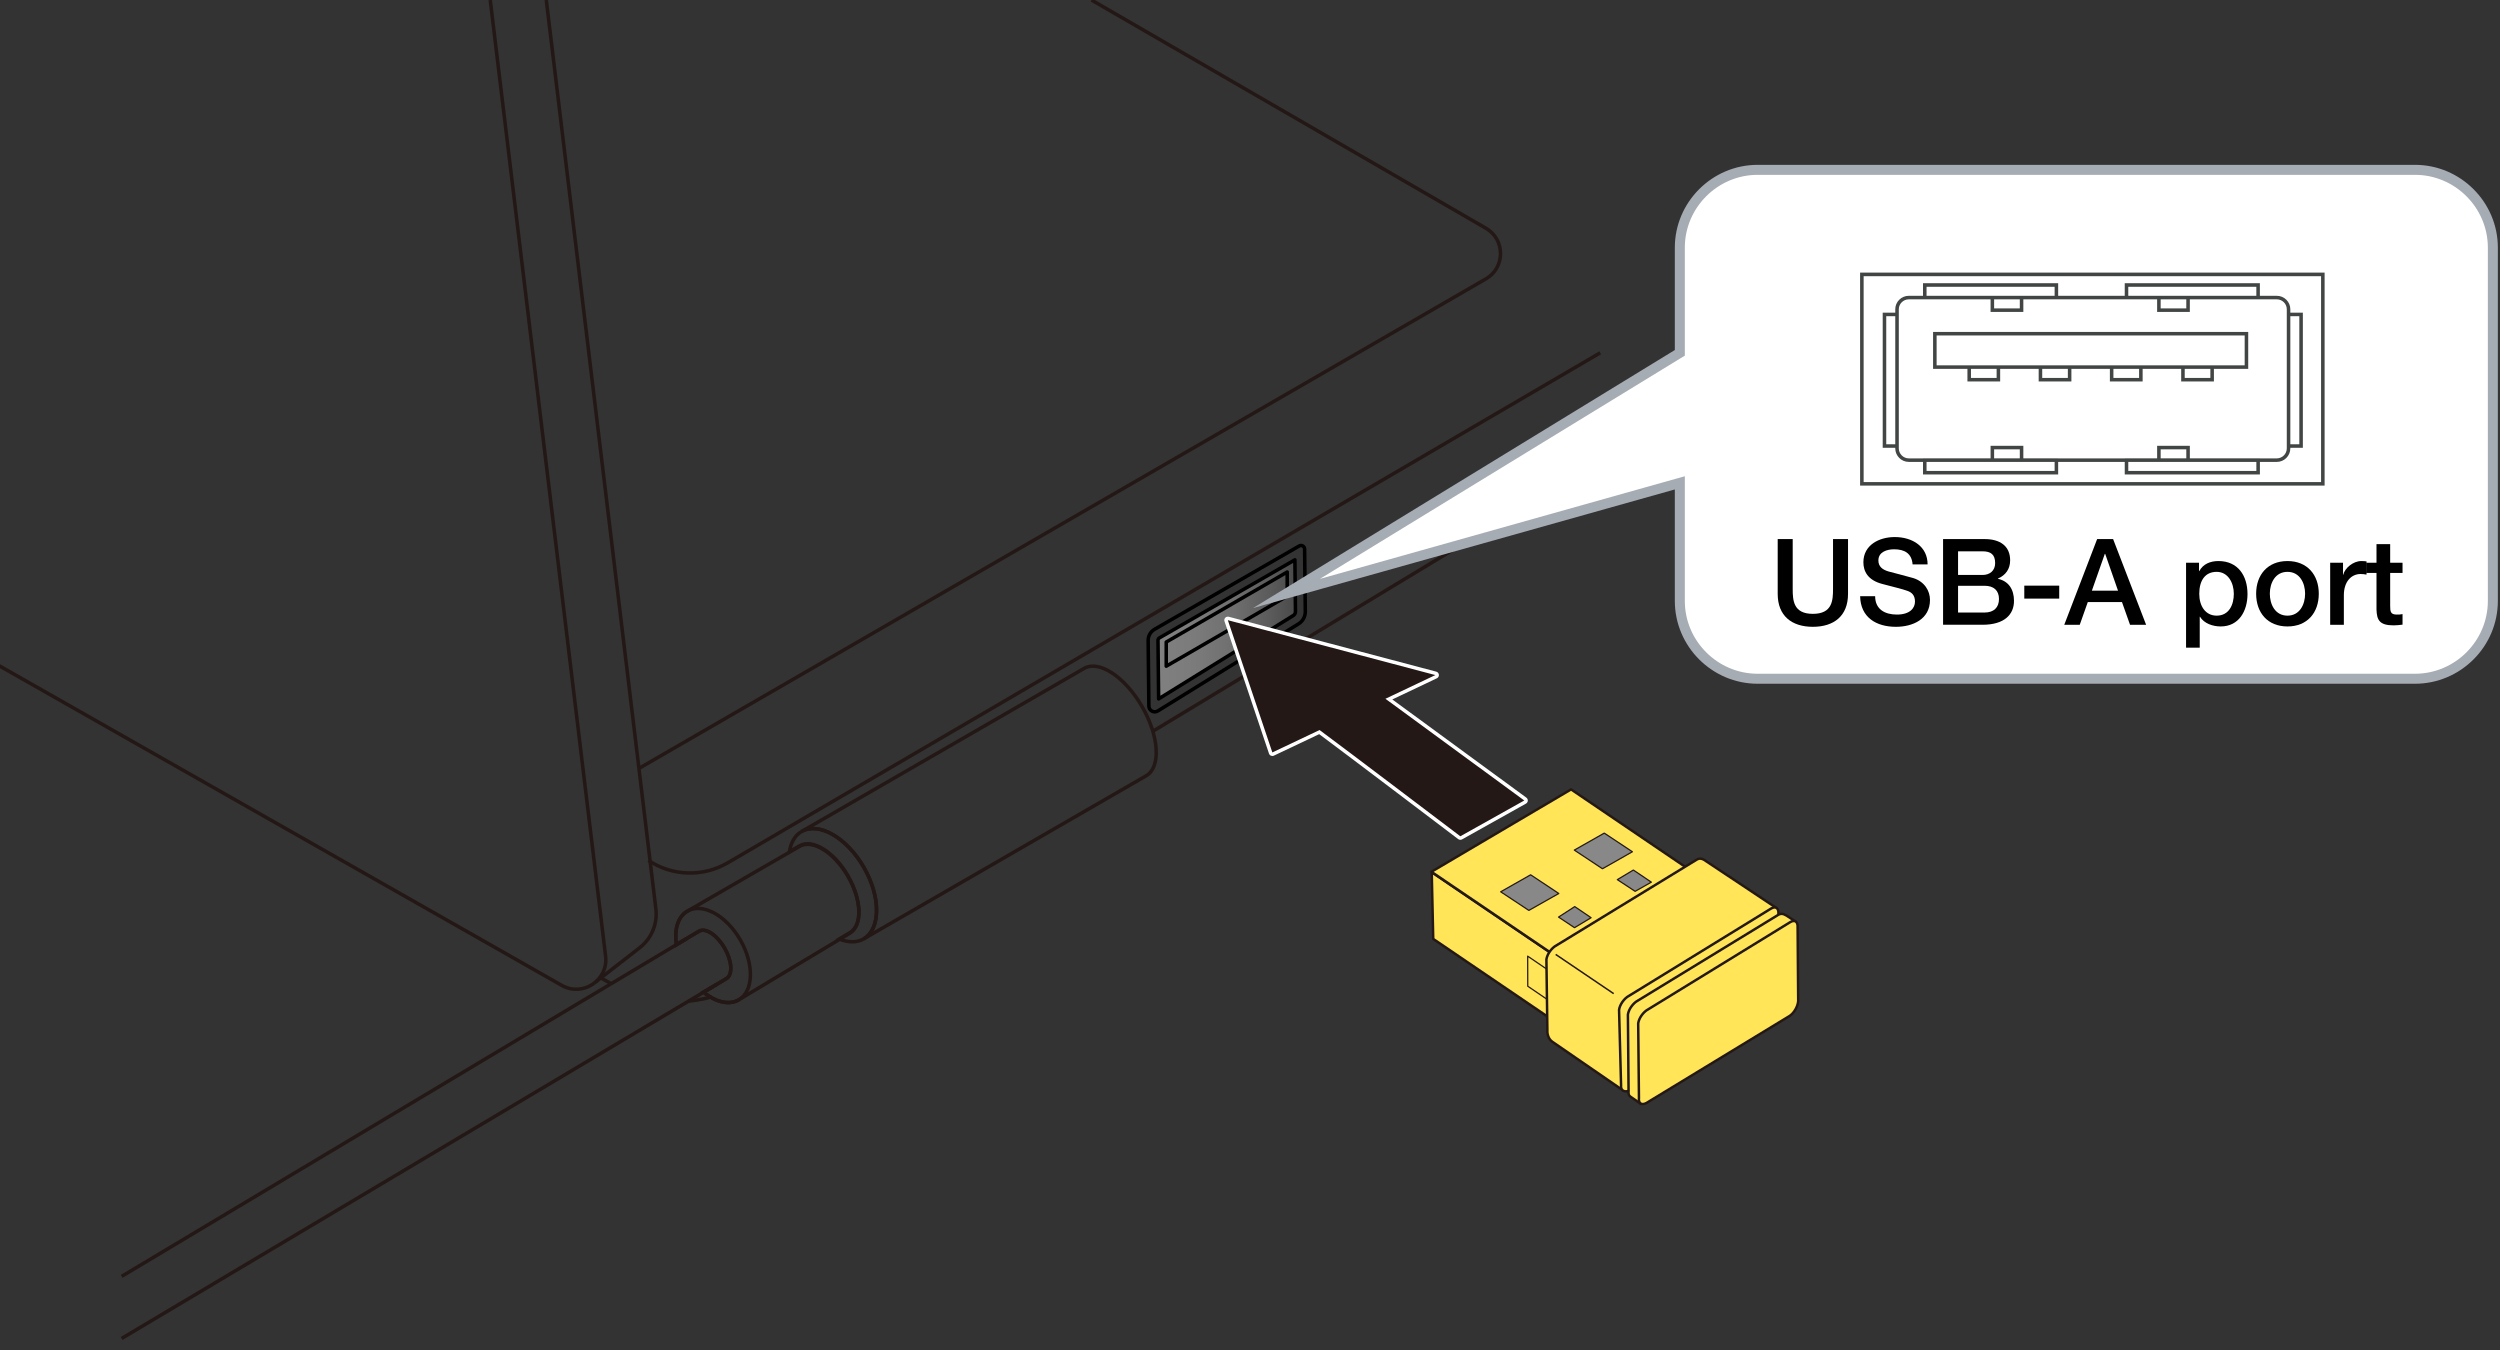<?xml version="1.0" encoding="utf-8"?>
<!-- Generator: Adobe Illustrator 27.2.0, SVG Export Plug-In . SVG Version: 6.00 Build 0)  -->
<svg version="1.1" id="レイヤー_1" xmlns="http://www.w3.org/2000/svg" xmlns:xlink="http://www.w3.org/1999/xlink" x="0px"
	 y="0px" viewBox="0 0 500 270" enable-background="new 0 0 500 270" xml:space="preserve">
<rect x="0" y="0" width="500" height="270" fill="#333333" stroke="none"/>
<g>
	<linearGradient id="SVGID_1_" gradientUnits="userSpaceOnUse" x1="231.598" y1="125.999" x2="258.982" y2="125.999">
		<stop  offset="0" style="stop-color:#808080"/>
		<stop  offset="0.269" style="stop-color:#7B7B7B"/>
		<stop  offset="0.547" style="stop-color:#6F6F6F"/>
		<stop  offset="0.829" style="stop-color:#5A5A5A"/>
		<stop  offset="1" style="stop-color:#4A4A4A"/>
	</linearGradient>
	<polygon fill="url(#SVGID_1_)" points="231.598,127.766 258.982,112.223 258.982,122.768 231.728,139.774 	"/>
	
		<path fill="none" stroke="#000000" stroke-width="0.709" stroke-linecap="round" stroke-linejoin="round" stroke-miterlimit="10" d="
		M229.63,128.112l0.144,13.094c0.01,0.913,1.014,1.465,1.791,0.985l28.136-17.413c0.856-0.53,1.372-1.468,1.361-2.475l-0.138-12.492
		c-0.006-0.55-0.602-0.891-1.079-0.616l-28.931,16.667C230.11,126.325,229.619,127.185,229.63,128.112z"/>
	
		<path fill="none" stroke="#000000" stroke-width="0.709" stroke-linecap="round" stroke-linejoin="round" stroke-miterlimit="10" d="
		M231.598,128.09c-0.002-0.215,0.112-0.414,0.296-0.52l27.085-15.602l0.115,10.359c0.002,0.312-0.162,0.611-0.428,0.776
		l-26.938,16.672L231.598,128.09z"/>
	
		<path fill="none" stroke="#000000" stroke-width="0.709" stroke-linecap="round" stroke-linejoin="round" stroke-miterlimit="10" d="
		M233.248,133.238c0-0.353,0-4.827,0-4.827l24.195-14.011v4.827L233.248,133.238z"/>
	<path fill="none" stroke="#231815" stroke-width="0.709" stroke-miterlimit="10" d="M98.047,0l23.072,191.229
		c0.581,4.812-4.564,8.235-8.778,5.841l-125.643-71.388"/>
	<path fill="none" stroke="#231815" stroke-width="0.709" stroke-miterlimit="10" d="M109.256,0l21.918,181.787
		c0.356,2.951-0.85,5.874-3.183,7.715l-8.85,6.881"/>
	<path fill="none" stroke="#231815" stroke-width="0.709" stroke-miterlimit="10" d="M320.048,70.558l-174.495,102
		c-4.94,2.888-11.094,2.706-15.855-0.468"/>
	<path fill="none" stroke="#231815" stroke-width="0.709" stroke-miterlimit="10" d="M218.291,0l78.89,45.647
		c3.895,2.254,3.893,7.877-0.002,10.129l-169.393,97.907"/>
	
		<line fill="none" stroke="#231815" stroke-width="0.709" stroke-miterlimit="10" x1="230.561" y1="146.26" x2="320.048" y2="92.166"/>
	
		<line fill="none" stroke="#231815" stroke-width="0.709" stroke-miterlimit="10" x1="120.246" y1="195.616" x2="122.229" y2="196.741"/>
	<path fill="none" stroke="#231815" stroke-width="0.709" stroke-miterlimit="10" d="M137.684,200.238c0,0,2.714-0.282,4.412-0.824
		"/>
	<g>
		<path fill="none" stroke="#231815" stroke-width="0.709" stroke-miterlimit="10" d="M228.413,141.308
			c-3.425-5.932-8.605-9.352-11.571-7.639l-56.523,32.634l0,0c3.443-1.988,9.01,1.209,12.435,7.141
			c3.425,5.931,3.41,12.352-0.034,14.34l56.523-32.634C232.21,153.436,231.838,147.24,228.413,141.308z"/>
		<path fill="none" stroke="#231815" stroke-width="0.709" stroke-miterlimit="10" d="M172.754,173.443
			c-3.425-5.932-8.992-9.128-12.435-7.141c-1.337,0.772-2.142,2.222-2.444,4.042l2.04-1.178c2.576-1.487,6.91,1.198,9.68,5.997
			s2.929,9.895,0.353,11.382l-2.104,1.261c1.782,0.706,3.5,0.77,4.876-0.024C176.163,185.795,176.178,179.375,172.754,173.443z"/>
		<path fill="none" stroke="#231815" stroke-width="0.709" stroke-miterlimit="10" d="M169.594,175.267
			c-2.771-4.799-7.105-7.484-9.68-5.996l-22.432,12.956c-1.921,1.109-2.659,3.71-2.213,6.72l4.52-2.703
			c1.321-0.762,3.617,0.743,5.129,3.362c1.512,2.619,1.667,5.36,0.346,6.123l-4.562,2.715c2.41,1.954,5.078,2.657,7.027,1.532
			l22.219-13.326C172.523,185.162,172.365,180.066,169.594,175.267z"/>
		<path fill="none" stroke="#231815" stroke-width="0.709" stroke-miterlimit="10" d="M148.048,187.958
			c-2.83-4.901-7.561-7.467-10.567-5.731c-1.921,1.109-2.659,3.71-2.213,6.72l4.52-2.703c1.321-0.762,3.617,0.743,5.129,3.362
			c1.512,2.619,1.667,5.36,0.346,6.123l-4.562,2.715c2.41,1.954,5.078,2.657,7.027,1.532
			C150.735,198.239,150.878,192.859,148.048,187.958z"/>
		
			<line fill="none" stroke="#231815" stroke-width="0.709" stroke-miterlimit="10" x1="24.325" y1="255.275" x2="137.326" y2="187.715"/>
		
			<line fill="none" stroke="#231815" stroke-width="0.709" stroke-miterlimit="10" x1="24.325" y1="267.692" x2="143.396" y2="196.84"/>
	</g>
	<g>
		<path fill="#231815" d="M292.066,167.611c-0.076,0-0.151-0.024-0.214-0.072c-0.232-0.176-22.983-17.434-27.979-21.121
			l-9.253,4.393c-0.049,0.022-0.101,0.034-0.152,0.034c-0.047,0-0.094-0.01-0.139-0.028c-0.093-0.04-0.165-0.117-0.197-0.213
			l-8.899-26.455c-0.041-0.124-0.012-0.26,0.077-0.355c0.068-0.072,0.162-0.112,0.259-0.112c0.03,0,0.061,0.004,0.091,0.012
			l41.504,10.979c0.144,0.038,0.248,0.162,0.262,0.31s-0.066,0.289-0.2,0.353l-9.453,4.486l27.289,19.992
			c0.098,0.071,0.152,0.187,0.145,0.307c-0.007,0.121-0.075,0.229-0.181,0.288l-12.786,7.157
			C292.186,167.596,292.126,167.611,292.066,167.611z"/>
		<path fill="#FFFFFF" d="M245.569,124.036l41.504,10.979l-9.989,4.741l27.769,20.343l-12.786,7.157c0,0-23.474-17.807-28.152-21.25
			l-9.445,4.483L245.569,124.036 M245.569,123.327c-0.193,0-0.382,0.079-0.517,0.224c-0.178,0.19-0.237,0.463-0.154,0.71l8.9,26.455
			c0.065,0.192,0.208,0.347,0.395,0.426c0.089,0.038,0.183,0.056,0.277,0.056c0.104,0,0.208-0.023,0.304-0.068l9.062-4.301
			c5.318,3.936,27.574,20.818,27.804,20.992c0.126,0.095,0.277,0.144,0.428,0.144c0.119,0,0.238-0.03,0.346-0.09l12.786-7.157
			c0.21-0.118,0.347-0.334,0.361-0.575c0.015-0.241-0.094-0.472-0.289-0.615l-26.81-19.641l8.916-4.232
			c0.269-0.128,0.429-0.409,0.402-0.706c-0.027-0.296-0.237-0.544-0.524-0.62l-41.504-10.979
			C245.69,123.335,245.629,123.327,245.569,123.327L245.569,123.327z"/>
	</g>
	<g>
		<g>
			<polygon fill="#FFE557" stroke="#231815" stroke-width="0.5" stroke-linejoin="round" points="313.393,205.958 286.646,187.787 
				286.347,174.456 312.723,192.317 			"/>
			<polygon fill="#FFE557" stroke="#231815" stroke-width="0.5" stroke-linejoin="round" points="286.284,174.353 313.224,192.638 
				342.503,177.068 314.215,157.878 			"/>
			<polygon fill="#888888" stroke="#231815" stroke-width="0.25" stroke-linejoin="round" points="320.492,173.749 314.865,170.02 
				320.851,166.622 326.477,170.351 			"/>
			<polygon fill="#888888" stroke="#231815" stroke-width="0.25" stroke-linejoin="round" points="305.769,182.081 300.139,178.358 
				306.124,174.96 311.755,178.697 			"/>
			<polygon fill="#888888" stroke="#231815" stroke-width="0.25" stroke-linejoin="round" points="314.903,185.537 318.216,183.539 
				314.948,181.321 311.712,183.415 			"/>
			<polygon fill="#888888" stroke="#231815" stroke-width="0.25" stroke-linejoin="round" points="326.669,174.008 323.467,175.924 
				327.022,178.267 330.265,176.43 			"/>
			<polygon fill="none" stroke="#231815" stroke-width="0.25" stroke-linejoin="round" points="310.028,200.291 305.553,197.242 
				305.536,191.23 310.009,194.278 			"/>
		</g>
		<g>
			<g>
				<path fill="#FFE557" stroke="#231815" stroke-width="0.5" stroke-linejoin="round" d="M355.389,181.666l-14.615-9.722
					c-0.463-0.258-0.928-0.334-1.494,0.022l-28.011,17.122c-0.944,0.489-1.836,1.744-1.988,2.79l0.192,14.041
					c-0.062,0.535,0.056,1.804,1.013,2.444l14.012,9.641C324.271,215.688,355.402,181.833,355.389,181.666z"/>
				<path fill="#FFE557" stroke="#231815" stroke-width="0.5" stroke-linejoin="round" d="M323.812,201.976
					c0.137-1.052,1.031-2.309,1.985-2.807l28.414-17.457c0.891-0.541,1.541-0.103,1.476,0.997l0.659,14.472
					c-0.077,1.091-0.365,3.314-1.245,3.867l-29.164,17.02c-0.966,0.504-1.857,0.061-1.723-0.995L323.812,201.976z"/>
			</g>
			
				<line fill="none" stroke="#231815" stroke-width="0.3" stroke-linejoin="round" x1="322.732" y1="198.728" x2="311.136" y2="190.883"/>
			<g>
				<path fill="#FFE557" stroke="#231815" stroke-width="0.5" stroke-linejoin="round" d="M359.129,184.312l-1.886-1.228
					c-0.623-0.359-1.088-0.435-1.654-0.079l-28.021,17.116c-0.944,0.489-1.836,1.744-1.988,2.79l0.134,15.284
					c-0.062,0.535,0.053,0.906,0.314,1.094l2.127,1.486C329.271,219.618,358.982,184.379,359.129,184.312z"/>
				<path fill="#FFE557" stroke="#231815" stroke-width="0.5" stroke-linejoin="round" d="M327.638,204.683
					c0.137-1.052,1.031-2.309,1.985-2.807l28.424-17.45c0.891-0.541,1.541-0.103,1.476,0.997l0.116,14.789
					c-0.077,1.091-0.843,2.427-1.723,2.98l-28.64,17.414c-0.966,0.504-1.619,0.062-1.486-0.994L327.638,204.683z"/>
			</g>
		</g>
	</g>
</g>
<path fill="#FFFFFF" d="M482.995,33.968H351.536c-8.558,0-15.572,7.009-15.572,15.567v21.031l-78.677,48.133l78.677-22.131v23.614
	c0,8.568,7.014,15.567,15.572,15.567h131.458c8.568,0,15.577-6.999,15.577-15.567V49.535
	C498.571,40.977,491.563,33.968,482.995,33.968"/>
<path fill="none" stroke="#A6ACB3" stroke-width="2" stroke-miterlimit="10" d="M482.995,33.968H351.536
	c-8.558,0-15.572,7.009-15.572,15.567v21.031l-78.677,48.133l78.677-22.131v23.614c0,8.568,7.014,15.567,15.572,15.567h131.458
	c8.568,0,15.577-6.999,15.577-15.567V49.535C498.571,40.977,491.563,33.968,482.995,33.968z"/>
<g>
	<path d="M355.54,107.816h3.001v9.985c0,2.304,0.144,4.969,4.032,4.969c3.888,0,4.032-2.665,4.032-4.969v-9.985h3v10.969
		c0,4.392-2.809,6.577-7.032,6.577c-4.225,0-7.033-2.185-7.033-6.577V107.816z"/>
	<path d="M375.028,119.242c0,2.616,1.944,3.672,4.345,3.672c2.641,0,3.624-1.32,3.624-2.592c0-1.32-0.72-1.848-1.416-2.112
		c-1.224-0.456-2.736-0.768-5.112-1.416c-2.952-0.768-3.792-2.568-3.792-4.344c0-3.457,3.168-5.041,6.265-5.041
		c3.552,0,6.576,1.896,6.576,5.472h-3c-0.168-2.208-1.608-3.024-3.696-3.024c-1.393,0-3.145,0.504-3.145,2.232
		c0,1.224,0.816,1.848,2.04,2.208c0.264,0.072,4.057,1.056,4.944,1.32c2.232,0.696,3.337,2.544,3.337,4.369
		c0,3.84-3.433,5.376-6.817,5.376c-3.912,0-7.08-1.873-7.152-6.121H375.028z"/>
	<path d="M388.612,107.816h8.329c3.072,0,5.088,1.393,5.088,4.249c0,1.728-0.888,2.976-2.448,3.648v0.048
		c2.112,0.456,3.217,2.088,3.217,4.417c0,2.688-1.872,4.776-6.312,4.776h-7.873V107.816z M391.612,114.993h4.896
		c1.44,0,2.521-0.84,2.521-2.376c0-1.729-0.889-2.353-2.521-2.353h-4.896V114.993z M391.612,122.506h5.305
		c1.824,0,2.88-0.984,2.88-2.712c0-1.704-1.056-2.64-2.88-2.64h-5.305V122.506z"/>
	<path d="M404.859,117.129h6.985v2.592h-6.985V117.129z"/>
	<path d="M419.428,107.816h3.192l6.601,17.138h-3.216l-1.608-4.537h-6.841l-1.607,4.537h-3.097L419.428,107.816z M418.372,118.138
		h5.232l-2.568-7.369h-0.072L418.372,118.138z"/>
	<path d="M437.211,112.545h2.593v1.68h0.048c0.769-1.44,2.232-2.016,3.841-2.016c3.912,0,5.808,2.952,5.808,6.601
		c0,3.36-1.704,6.48-5.352,6.48c-1.585,0-3.312-0.576-4.153-1.944h-0.048v6.192h-2.736V112.545z M443.332,114.369
		c-2.305,0-3.48,1.728-3.48,4.393c0,2.496,1.272,4.368,3.48,4.368c2.496,0,3.433-2.208,3.433-4.368
		C446.765,116.529,445.588,114.369,443.332,114.369z"/>
	<path d="M451.228,118.738c0-3.769,2.304-6.529,6.265-6.529c3.96,0,6.265,2.76,6.265,6.529c0,3.816-2.305,6.552-6.265,6.552
		C453.531,125.29,451.228,122.554,451.228,118.738z M461.021,118.738c0-2.136-1.08-4.369-3.528-4.369s-3.528,2.232-3.528,4.369
		c0,2.16,1.08,4.392,3.528,4.392S461.021,120.898,461.021,118.738z"/>
	<path d="M466.035,112.545h2.568v2.4h0.048c0.312-1.32,1.968-2.736,3.624-2.736c0.648,0,0.768,0.048,1.032,0.072v2.64
		c-0.384-0.072-0.792-0.12-1.176-0.12c-1.849,0-3.36,1.488-3.36,4.249v5.904h-2.736V112.545z"/>
	<path d="M473.235,112.545h2.063v-3.72h2.736v3.72h2.473v2.04h-2.473v6.625c0,1.128,0.097,1.704,1.32,1.704
		c0.384,0,0.769,0,1.152-0.096v2.112c-0.601,0.072-1.177,0.144-1.776,0.144c-2.88,0-3.36-1.104-3.433-3.168v-7.321h-2.063V112.545z"
		/>
</g>
<path fill="none" stroke="#414644" stroke-width="0.709" d="M386.969,73.424v-6.687h62.321v6.687H386.969z M386.969,73.424
	 M431.78,92.028v-2.516h5.834v2.516H431.78z M431.78,92.028 M398.47,92.028v-2.516h5.843v2.516H398.47z M398.47,92.028
	 M425.302,94.535v-2.516h26.324v2.516H425.302z M425.302,94.535 M384.955,94.535v-2.516h26.324v2.516H384.955z M384.955,94.535
	 M437.613,62.036v-2.521h-5.834v2.521H437.613z M437.613,62.036 M442.428,75.94v-2.516h-5.838v2.516H442.428z M442.428,75.94
	 M428.173,75.94v-2.516h-5.843v2.516H428.173z M428.173,75.94 M413.924,75.94v-2.516h-5.834v2.516H413.924z M413.924,75.94
	 M399.679,75.94v-2.516h-5.838v2.516H399.679z M399.679,75.94 M404.313,62.036v-2.521h-5.843v2.521H404.313z M404.313,62.036
	 M451.621,59.515v-2.516h-26.32v2.516H451.621z M451.621,59.515 M460.218,89.204v-26.32h-2.507v26.32H460.218z M460.218,89.204
	 M379.406,89.204v-26.32h-2.512v26.32H379.406z M379.406,89.204 M411.279,59.515v-2.516h-26.324v2.516H411.279z M411.279,59.515
	 M457.711,89.683c0,1.284-1.057,2.346-2.341,2.346h-73.618c-1.28,0-2.346-1.062-2.346-2.346V61.851c0-1.284,1.066-2.336,2.346-2.336
	h73.618c1.284,0,2.341,1.052,2.341,2.336V89.683z"/>
<path fill="none" stroke="#414644" stroke-width="0.709" d="M372.373,96.767V54.88h92.195v41.887H372.373z M372.373,96.767"/>
<g>
</g>
<g>
</g>
<g>
</g>
<g>
</g>
<g>
</g>
<g>
</g>
</svg>

